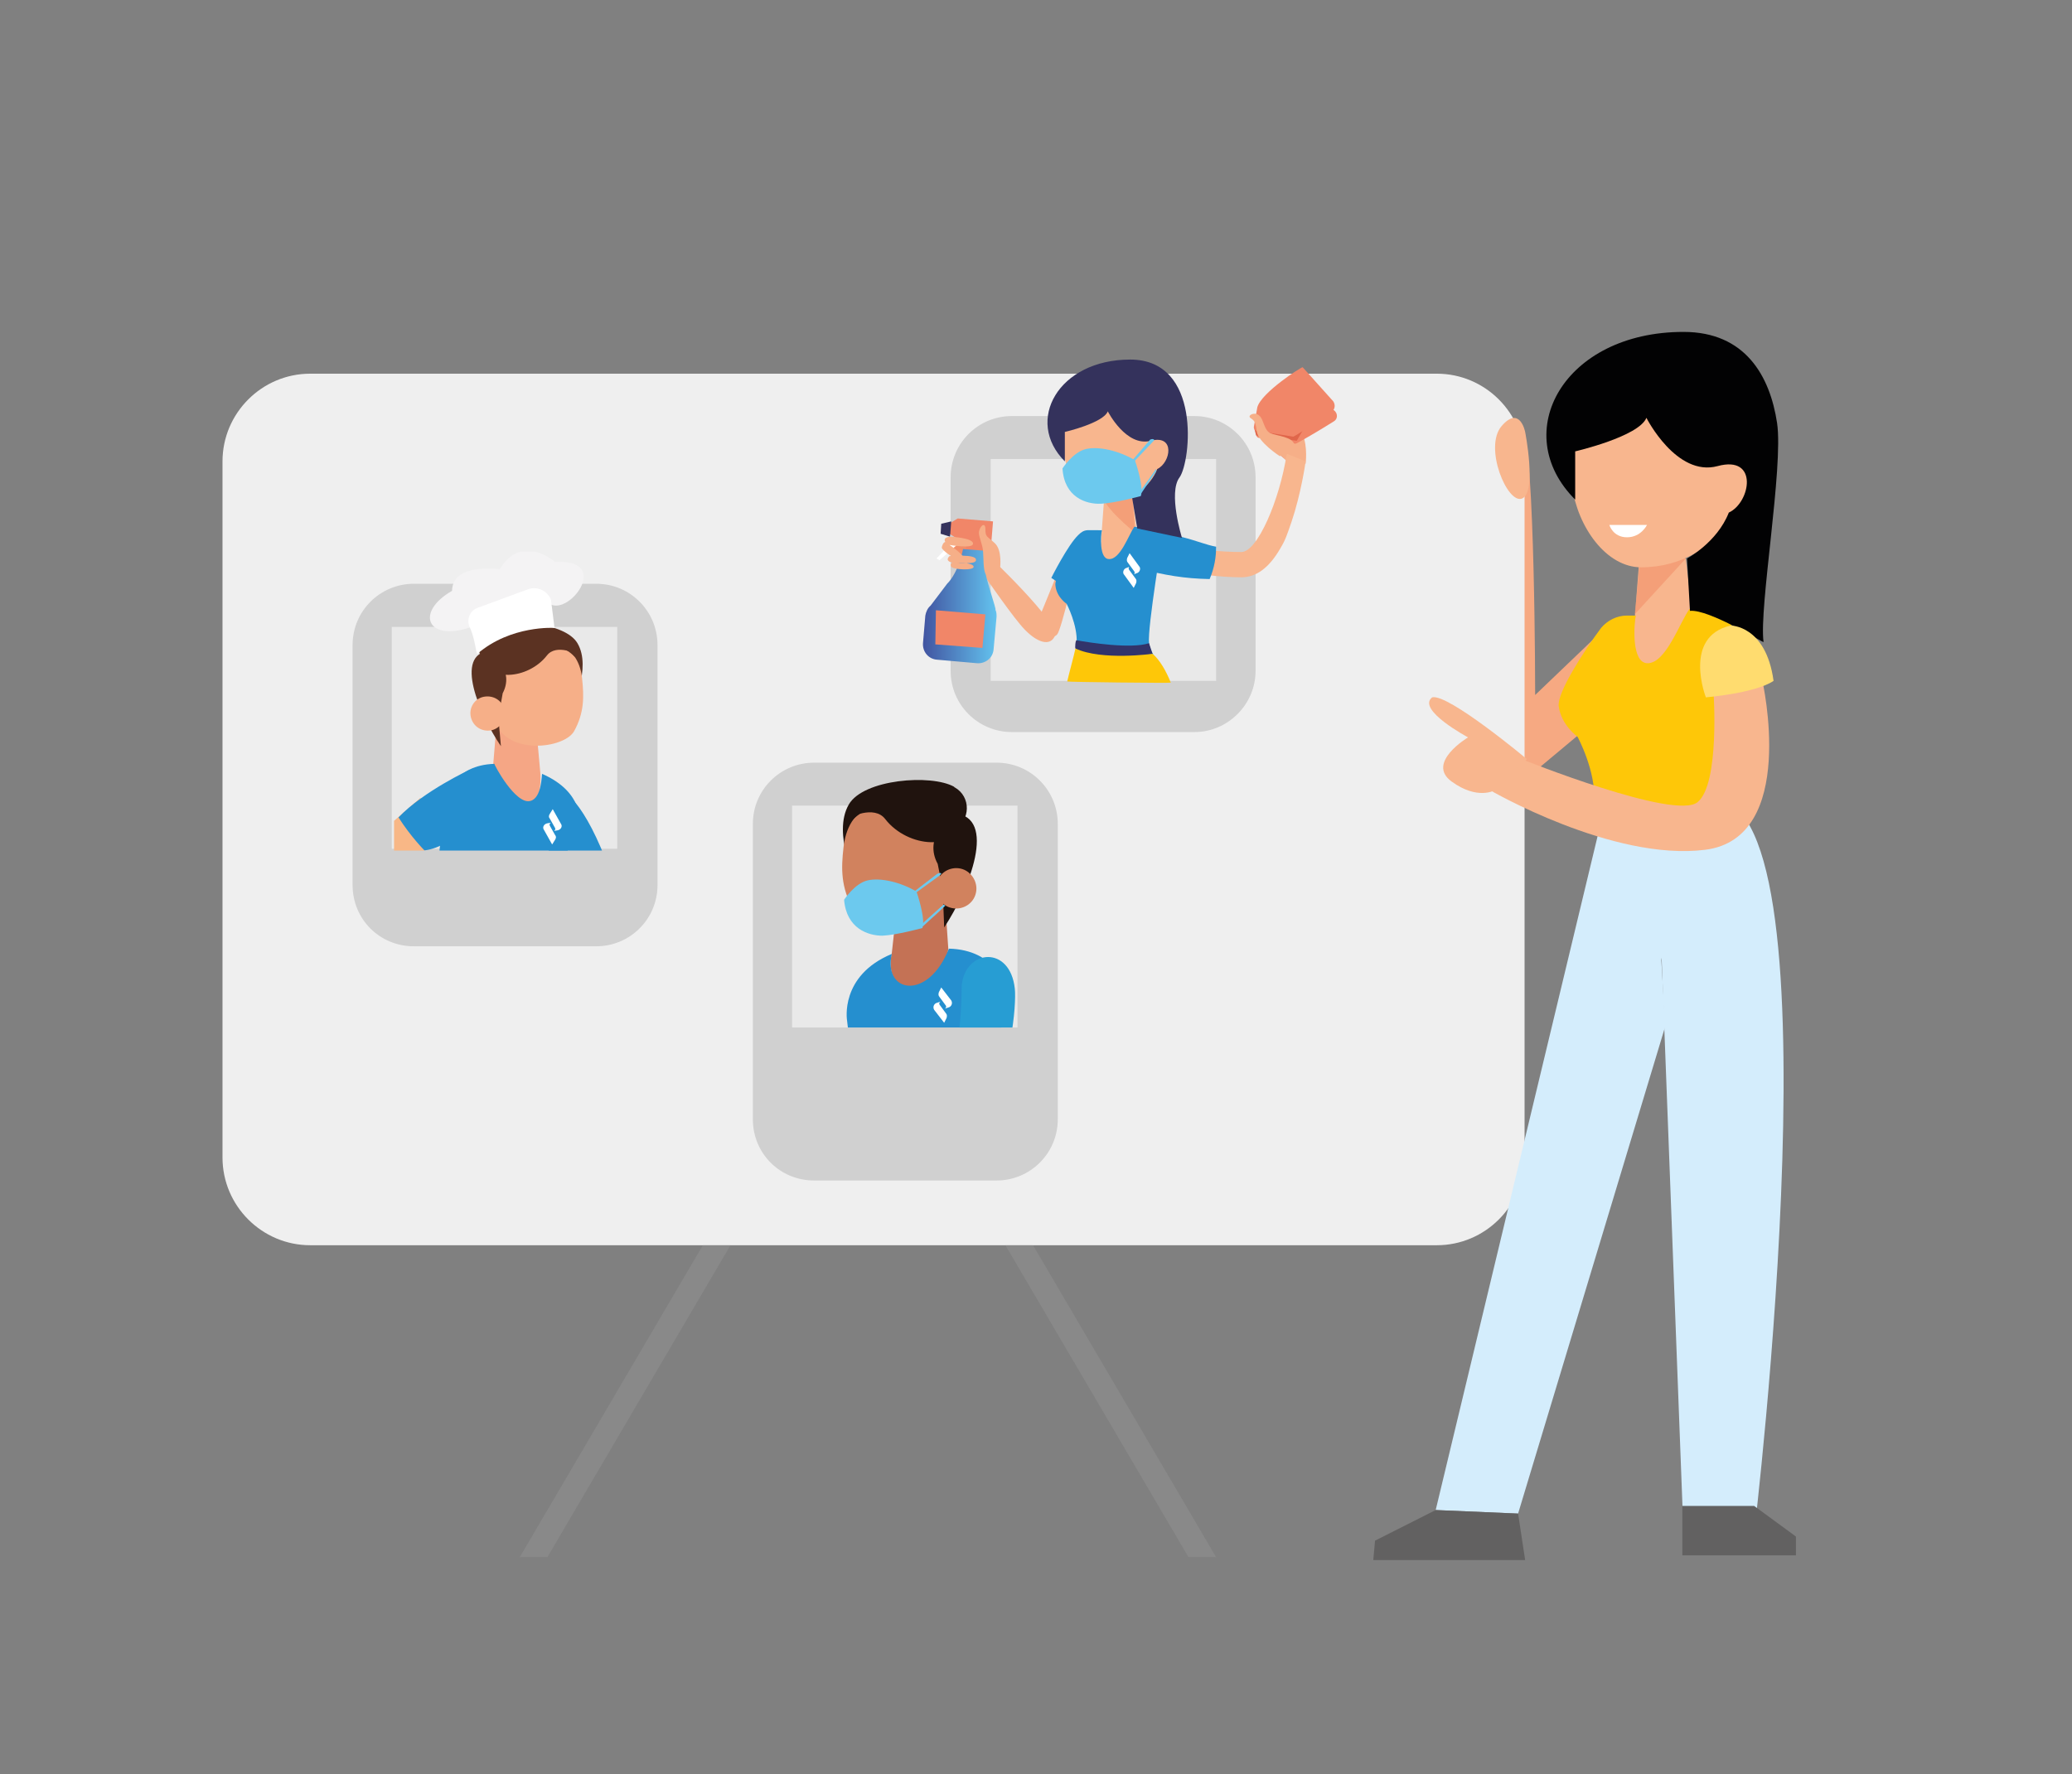<?xml version="1.0" encoding="utf-8"?>
<!-- Generator: Adobe Illustrator 25.0.0, SVG Export Plug-In . SVG Version: 6.00 Build 0)  -->
<svg version="1.1" id="Calque_1" xmlns="http://www.w3.org/2000/svg" xmlns:xlink="http://www.w3.org/1999/xlink" x="0px" y="0px"
	 viewBox="0 0 352 301.5" style="enable-background:new 0 0 352 301.5;" xml:space="preserve">
<rect x="0" y="0" width="352" height="301.5" fill="#808080" stroke="none"/>
<style type="text/css">
	.st0{fill:#F6A982;}
	.st1{fill:#EFEFEF;}
	.st2{opacity:0.36;fill:#9A9999;}
	.st3{opacity:0.53;fill:#FFFFFF;}
	.st4{clip-path:url(#SVGID_2_);}
	.st5{fill:#F4F3F4;}
	.st6{fill:#F6AF88;}
	.st7{fill:#258FCF;}
	.st8{fill:#F5A685;}
	.st9{fill:#1E1B39;}
	.st10{fill:#5B3222;}
	.st11{fill:#F8B786;}
	.st12{opacity:0.8;fill:#FFFFFF;}
	.st13{fill:#FFFFFF;}
	.st14{opacity:0.6;fill:url(#SVGID_3_);}
	.st15{clip-path:url(#SVGID_5_);}
	.st16{fill:#F8B68E;}
	.st17{opacity:0.6;fill:#F28F69;}
	.st18{fill:#E9927B;}
	.st19{fill:#F18668;}
	.st20{fill:#E0664B;}
	.st21{fill:#F28F69;}
	.st22{fill:url(#XMLID_11_);}
	.st23{fill:#34325C;}
	.st24{fill:#F4A085;}
	.st25{fill:#32346A;}
	.st26{fill:#FEC708;}
	.st27{clip-path:url(#SVGID_7_);}
	.st28{fill:#D1825E;}
	.st29{fill:#C47255;}
	.st30{fill:#20130E;}
	.st31{fill:#279DD3;}
	.st32{fill:#6CC9EE;}
	.st33{fill:#D4EDFC;}
	.st34{fill:#020203;}
	.st35{fill:#626161;}
	.st36{fill:#FFDC6F;}
</style>
<path class="st0" d="M272.6,106.8l-11.8,11.3c0,0,0-41.7-2.2-45.9c0,12.4,0.2,60.5,0.2,60.5l9.1-7.6L272.6,106.8z"/>
<path class="st1" d="M244.1,211.6H52.7c-8.2,0-14.9-6.7-14.9-14.9V78.4c0-8.2,6.7-14.9,14.9-14.9h191.4c8.2,0,14.9,6.7,14.9,14.9
	v118.3C259,204.9,252.3,211.6,244.1,211.6z"/>
<path class="st2" d="M70.3,160.8h31c5.7,0,10.4-4.6,10.4-10.4v-40.8c0-5.7-4.6-10.4-10.4-10.4h-31c-5.7,0-10.4,4.6-10.4,10.4v40.8
	C59.9,156.2,64.5,160.8,70.3,160.8z"/>
<rect x="66.7" y="106.5" transform="matrix(-1 -4.515023e-11 4.515023e-11 -1 171.556 250.731)" class="st3" width="38.3" height="37.7"/>
<g>
	<defs>
		
			<rect id="SVGID_1_" x="67" y="93.6" transform="matrix(-1 -4.507429e-11 4.507429e-11 -1 176.843 238.135)" width="42.9" height="50.8"/>
	</defs>
	<clipPath id="SVGID_2_">
		<use xlink:href="#SVGID_1_"  style="overflow:visible;"/>
	</clipPath>
	<g class="st4">
		<g>
			<path class="st5" d="M93.1,102.4c3.2,2.9,11.2-7.5,1.2-6.9c0,0-5.6-5-9.4,1.2c-6.9-0.6-8.1,1.9-8.1,3.7c-6.3,3.6-4.3,8.7,3.1,6.2
				C84.9,105.2,93.1,102.4,93.1,102.4z"/>
			<g>
				<g>
					<polygon class="st6" points="95.9,221.7 96.8,210.3 91.2,210.1 91.2,222 96,222.1 					"/>
					<g>
						<path class="st7" d="M91,220.8c0,0,3.9,1.7,5.8-0.8l8,5c0.5,0.3,0.3,1.2-0.3,1.1l-13.3,0c-0.3,0-0.5-0.3-0.5-0.5L91,220.8z"/>
					</g>
				</g>
				<g>
					<polygon class="st6" points="73.3,221.7 74.1,210.3 68.6,210.1 68.5,222 73.3,222.1 					"/>
					<g>
						<path class="st7" d="M68.4,220.8c0,0,3.9,1.7,5.8-0.8l6.8,4.4c0.7,0.5,0.4,1.6-0.5,1.6l-13.5-0.4L68.4,220.8z"/>
					</g>
				</g>
				<path class="st8" d="M84.3,122.4c0.2-0.7-0.5,7.4-0.5,7.4s1.1,8.2,4.8,8.2c3.7,0,3.2-6.6,3.2-6.6l-0.7-7.7L84.3,122.4z"/>
				<g>
					<g>
						<g>
							<path class="st9" d="M91.8,154.9c4.7,3.8,9.1,42.6,5,61.2c0,0-3.7,1.2-6.2,0c0,0-2-30.3-8.1-42.5l-8.1,42.5
								c0,0-2.5,1.2-7.9-0.6c1.8-24.7,2.6-56,7.3-63.1L91.8,154.9z"/>
						</g>
						<g>
							<g>
								<path class="st7" d="M98.4,140l-6.5,14.9c0,0-3.1,4.1-10.7,2.4c-7.6-1.7-7.4-4.9-7.4-4.9s1.8-16.6,1.9-16.8
									c0.1-0.3,1.4-5.6,8.3-5.8c-0.1,0.1,3.6,7,6.1,6.3c2-0.5,1.9-4.6,2-4.6C99.4,134.7,98.4,140,98.4,140z"/>
							</g>
						</g>
					</g>
				</g>
				<g>
					<path class="st10" d="M83.1,112.9c-2.4-1.3-2.4-4.7-0.1-6c0,0,0.1,0,0.1-0.1c3.2-1.8,12.9-1.1,15,2.5
						c2.5,4.2-1.1,11.3-1.1,11.3L83.1,112.9z"/>
					<path class="st6" d="M94.7,109.7c2.7,0.4,4,3.2,4.2,5.7c0.3,2.9,0.4,5.7-1.4,8.9c-1.9,3.2-13.3,4.3-13.8-3.6
						C83.1,111.3,89,108.9,94.7,109.7z"/>
					<path class="st10" d="M84.7,122.3l-2-7.4c0.9-1.9,2.2-1.6,2.2-1.6c0-0.1,1.8-1,1.7-1.1c7.2-5.5,11.1-0.5,11.1-0.5
						s-0.7-3.3-3.9-3.6c-2.4-0.3-6.9,2.2-10.6,2.5c-6.2,0.5-1.7,10.9,1.9,16.2L84.7,122.3z"/>
					<path class="st10" d="M83.8,111.2c0,0,3.6,2.8,1.6,6.6l-0.6,3.4l-4.3-4.6l1.1-5.1L83.8,111.2z"/>
					<path class="st10" d="M98.1,111.2c0,0-3.6-1.9-5.2,0.2c-3.2,4.1-10.4,4.7-11-0.2c-0.6-4.8,8.2-3.5,8.2-3.5
						S96.6,109.3,98.1,111.2z"/>
					<g>
						<path class="st6" d="M80,121.9c0.4,1.6,1.9,2.5,3.5,2.2c1.6-0.4,2.5-1.9,2.2-3.5c-0.4-1.6-1.9-2.5-3.5-2.2
							C80.6,118.7,79.6,120.3,80,121.9z"/>
					</g>
				</g>
			</g>
			<path class="st7" d="M95.6,134.5c0,0,3.6,1.2,8.1,13.7l-6.9,3.2l-3.6-6.8L95.6,134.5z"/>
			<path class="st11" d="M66.8,139.6l4.6-4l4.7,6.1l-4,2.8c-1.3,0.9-1.4,2.7-0.3,3.7l7.5,6.8l-3.2,3.9l-10.5-8.2
				C61.5,147.1,61.7,143.4,66.8,139.6z"/>
			<path class="st12" d="M79.5,156.3l2.2-4.5c0.1-0.3,0.5-0.4,0.8-0.3l0.6,0.2l0.6-1.5l1.2,0.6l-0.6,1.4l0.6,0.2
				c0.3,0.1,0.5,0.5,0.4,0.8l-1.6,4.9"/>
			
				<rect x="83.5" y="149.7" transform="matrix(0.914 0.406 -0.406 0.914 68.168 -21.368)" class="st13" width="1.9" height="1"/>
			
				<linearGradient id="SVGID_3_" gradientUnits="userSpaceOnUse" x1="-1972.255" y1="156.461" x2="-1967.922" y2="156.461" gradientTransform="matrix(1 0 0 1 2052.254 0)">
				<stop  offset="2.001960e-02" style="stop-color:#FBBB49"/>
				<stop  offset="0.985" style="stop-color:#FECC4B"/>
			</linearGradient>
			<polygon class="st14" points="81,154.9 84.3,154.8 83.2,158.2 80,157.1 			"/>
			<path class="st11" d="M79.4,155c0,0,5.3,1.3,5,3.2c-0.6,3-4,4.9-5,4c-1.1-0.9-3.1-3.2-3.1-3.2S78,154.9,79.4,155z"/>
			<path class="st7" d="M79.8,130.8c0,0-7.8,3.6-12.1,8.1c2.1,3.3,4.4,5.6,4.4,5.6s4-0.2,7.3-4.7S79.8,130.8,79.8,130.8z"/>
			<path class="st13" d="M94.2,106.7l-0.6-4.8c-0.6-1.5-2.3-2.3-3.8-1.8l-8.7,3.2c-1.3,0.5-1.9,2-1.3,3.3c0.9,1.8,1.1,4.7,1.3,4.5
				C86.8,106.2,94.2,106.7,94.2,106.7z"/>
		</g>
	</g>
</g>
<path class="st2" d="M138.3,200.6h31c5.7,0,10.4-4.6,10.4-10.4V140c0-5.7-4.6-10.4-10.4-10.4h-31c-5.7,0-10.4,4.6-10.4,10.4v50.2
	C127.9,196,132.5,200.6,138.3,200.6z"/>
<rect x="134.7" y="136.9" transform="matrix(-1 -4.488866e-11 4.488866e-11 -1 307.558 311.497)" class="st3" width="38.3" height="37.7"/>
<path class="st2" d="M202.9,124.4h-31c-5.7,0-10.4-4.6-10.4-10.4V81.1c0-5.7,4.6-10.4,10.4-10.4h31c5.7,0,10.4,4.6,10.4,10.4V114
	C213.3,119.7,208.6,124.4,202.9,124.4z"/>
<rect x="168.3" y="78" class="st3" width="38.3" height="37.7"/>
<g>
	<g>
		<defs>
			<rect id="SVGID_4_" x="155.8" y="56.3" width="72.7" height="59.3"/>
		</defs>
		<clipPath id="SVGID_5_">
			<use xlink:href="#SVGID_4_"  style="overflow:visible;"/>
		</clipPath>
		<g class="st15">
			<path id="XMLID_226_" class="st9" d="M176.8,125.4c0,0-1.7,4.2-1.2,7.2c0.5,2.9,24,2.2,25.2,0c1.2-2.2-0.7-8.6-0.7-8.6
				L176.8,125.4z"/>
			<g id="XMLID_224_">
				<path id="XMLID_225_" class="st9" d="M199.7,120.2c-4.1,0.8-8,10.1-12.1,10.5c0.3,4.5,0.6,16,1.3,22c0.1,0.7,0.2,1.6,0.3,2.5
					h9.8c0-1.2,0-2.2,0-3.1C198.7,145.9,204.1,134.1,199.7,120.2z"/>
			</g>
			<g>
				<g>
					<polygon class="st16" points="187.6,84.4 186.8,95.3 193.7,95.3 192.4,84.4 					"/>
					<path class="st17" d="M187.2,84c0.2,2.2,5.6,6.5,5.6,6.5l-0.4-6.2L187.2,84z"/>
					<path class="st16" d="M187.8,85.2c8.5,0,11.7-8.6,11.7-8.6s-4.4-7.5-11.7-7.7C176.1,68.6,180.6,85.2,187.8,85.2z"/>
					<g>
						<path class="st13" d="M184.5,80.9h3.9c0,0-0.6,1.3-2.1,1.3C184.8,82.2,184.5,80.9,184.5,80.9z"/>
					</g>
				</g>
				<path id="XMLID_223_" class="st18" d="M214.4,73.3c0,0.3,0,1.5,1,2.3c1,0.8,3.2,2.7,3.2,2.7l-1.9-2.4
					C216.6,75.9,214.4,72.9,214.4,73.3z"/>
				<path id="XMLID_222_" class="st6" d="M221.1,73.7c-2.1-0.1-4.3-0.3-6.4-0.4c0.3,0.7,0.9,2.1,1.3,2.5c0.5,0.5,3.5,3.4,3.5,3.4
					l2.3-0.4c0,0,0.4-2.8-0.5-5C221.3,73.7,221.2,73.7,221.1,73.7z"/>
				<path id="XMLID_220_" class="st19" d="M222.5,70l-7.9-0.1c-0.3,0-0.6,0.2-0.6,0.5l-0.6,3.4c0,0.3,0.2,0.6,0.5,0.6l6.2,1
					c0.2,0,4.3-2.4,6.5-3.8c0.7-0.4,0.7-1.4,0-1.9l-0.5-0.3C226,69.1,222.7,70.1,222.5,70z"/>
				<polygon id="XMLID_218_" class="st20" points="213.1,72.9 213.4,74 220.3,74.9 222.9,70.4 222.6,69.4 				"/>
				<path id="XMLID_216_" class="st19" d="M221.3,62.4c-0.3,0-7,4.3-7.7,6.8l-0.6,3.4c0,0.3,0.2,0.6,0.5,0.6l6.2,1
					c0.2,0,4.5-2.8,6.5-4.2c0.6-0.4,0.7-1.2,0.3-1.8C224.8,66.3,221.3,62.4,221.3,62.4z"/>
				<path id="XMLID_215_" class="st21" d="M165,91.1c0,0-3.1,0.4-3.6,1c-0.4,0.6,1.7,2.5,1.7,2.5s-0.5-0.1-0.7,0.7s2.8,2.3,4.1,2.8
					c1.3,0.5,3.4-1.9,3-3.3C169.1,93.5,165.1,91.1,165,91.1z"/>
				<path id="XMLID_214_" class="st6" d="M167.7,94.2l-1.6,2c0,0,5,7.3,7.2,9.9c2.2,2.7,4.9,4.1,5.9,2
					C180.2,106,167.7,94.2,167.7,94.2z"/>
				<path id="XMLID_213_" class="st6" d="M175.6,107.2c-0.6,1.3,3.2,1.6,4,0.6c0.8-1,3.2-11.8,3.2-11.8l-2.4-0.6
					C180.5,95.3,176.2,105.9,175.6,107.2z"/>
				<path id="XMLID_212_" class="st7" d="M183.2,90.9c-1.8,1.7-4.6,7.3-4.6,7.3c1.3,0.9,3.1,2,4,2.3c1.9-4.6,4-10.4,4-10.4l-1.8,0
					C184.1,90.1,183.6,90.5,183.2,90.9z"/>
				<path id="XMLID_211_" class="st7" d="M195.2,109.3c-0.3-2.6,2.4-18.7,2.4-18.7c-1.1-0.2-3.8-1-4.9-1.1c-1,1.5-2.4,5.6-4.3,5.5
					c-1.7,0-1.4-4.1-1.2-4.9c-0.2,0-2.5,0-2.5,0c-1.2,1.3-5.7,7.6-5.4,9.4c0.2,2,1.9,3.1,1.9,3.1s1.9,3.6,1.7,6.7
					c-0.5,5-3.2,11-3.1,14.7c0.2,5.9,23.6,4.6,21.2-2.2C197.7,112.5,195.6,111.9,195.2,109.3z"/>
				<g id="XMLID_200_">
					<polygon id="XMLID_209_" class="st19" points="164,93.7 167.3,93.9 167.4,91.6 164.4,91.3 					"/>
					<polygon id="XMLID_208_" class="st13" points="159.1,94.9 159.6,95.2 163.7,91.6 162.7,91.1 					"/>
					<linearGradient id="XMLID_11_" gradientUnits="userSpaceOnUse" x1="156.995" y1="103.112" x2="169.537" y2="103.112">
						<stop  offset="5.586592e-03" style="stop-color:#4256A2"/>
						<stop  offset="1" style="stop-color:#64C6F1"/>
					</linearGradient>
					<path id="XMLID_207_" class="st22" d="M167.3,96.4l0.2-2.8l-3.9-0.3c0,0-0.7,3.9-2.7,5.9l-2.8,3.7c-0.5,0.4-0.8,1.1-0.9,1.7
						l-0.4,4.7c-0.1,1.4,0.9,2.7,2.4,2.8l6.8,0.6c1.4,0.1,2.7-0.9,2.8-2.4l0.5-5.5c0-0.4,0-0.8-0.2-1.2
						C169.4,103.8,167.2,97.7,167.3,96.4z"/>
					<polygon id="XMLID_205_" class="st19" points="160.9,89.2 160.8,90.4 163.2,91.9 168.4,92.3 168.7,88.6 162.7,88.1 					"/>
					<polygon id="XMLID_203_" class="st23" points="159.8,90.7 161.4,91.2 161.6,88.6 159.9,89 					"/>
					<polygon id="XMLID_201_" class="st19" points="158.9,109.5 166.9,110.1 167.4,104.4 159,103.7 					"/>
				</g>
				<path id="XMLID_199_" class="st6" d="M167.4,89.9c0-1.4-1.1-0.4-1.1,0.7c0,0.6,0.6,1.9,0.7,3c0.1,1,0,3.4,0.5,4
					c0.7,0.8,1.8-0.5,1.8-0.5l0.6-0.6c0,0,0.4-3-0.9-4.2C167.7,91.1,167.4,91.3,167.4,89.9z"/>
				<path id="XMLID_198_" class="st6" d="M161.5,91.2c-1.5,0.1-0.9,0.9-0.9,0.9c-0.3,0-0.6,0.6-0.6,1c0.1,0.4,2.1,2.1,3.4,1.9
					c1.2-0.2-2.1-2.4-2.1-2.4s4,0.7,4-0.2C165.4,91.4,161.5,91.2,161.5,91.2z"/>
				<path id="XMLID_197_" class="st24" d="M164.3,95.7c-0.8-0.1-1.7-0.1-1.7-0.1S163.4,95.7,164.3,95.7z"/>
				<path id="XMLID_196_" class="st6" d="M161.3,94.5c-0.9,0.9,0.5,1.1,0.5,1.1s-0.5,0.2-0.2,0.7c0.3,0.5,3.9,0.7,3.8,0
					c0-0.3-0.6-0.5-1.2-0.6c-0.8,0-1.7-0.1-1.7-0.1s0.9,0,1.7,0.1c0.8,0,1.7-0.1,1.6-0.6C165.8,94.1,161.3,94.5,161.3,94.5z"/>
				<g id="XMLID_193_">
					<path id="XMLID_194_" class="st16" d="M210.9,93.8c-3.4,0-8.4-0.4-11-1.5c-0.2-0.1-0.5-0.2-0.7-0.2c0,0.2,0,0.4,0,0.6
						c0.1,1.4,0.1,2.6,0,3.9c3.1,0.9,8,1.5,11.7,1.5c2.5,0,4.7-1.6,6.6-4.9c0.9-1.5,1.1-2.2,1.9-4.5c1.6-4.7,2.4-10.1,2.4-10.3
						l-3.2-1.3C217.4,85,213.6,93.8,210.9,93.8z"/>
				</g>
				<g id="XMLID_191_">
					<path id="XMLID_192_" class="st7" d="M197.6,90.6c0,0.1-0.4,0.4-0.9,0.7c-0.3,1.1-1.6,1.6-1.9,2.6c-0.1,0.4-1.8,2.2-1.9,2.6
						c5.3,1.3,8.2,1.8,12.6,1.9c0.8-1.9,1.1-3.7,1.1-5.5c-1.7-0.3-2.9-0.9-6-1.7C198.9,90.8,197.9,90.6,197.6,90.6z"/>
				</g>
				<path id="XMLID_190_" class="st6" d="M215.8,73.6c-1.1-0.5-1.1-2.4-1.9-3c-0.8-0.7-2,0-1.5,0.4c0.5,0.4,0.9,0.4,1.1,2.3
					c0.3,1.9,3.9,4.2,3.9,4.2s2.6-0.3,2.5-1.8S216.9,74.1,215.8,73.6z"/>
			</g>
		</g>
	</g>
	<path class="st23" d="M200.8,91.4c0,0-2.4-7.7-0.4-10.3c1.9-2.7,3.8-20-8.4-20s-18,10.4-11.1,17.3c0-5,0-5,0-5s6.5-1.5,7.3-3.5
		c0,0,3.1,6.1,7.3,5s3.4,3.7,1.1,4.8c-1.2,3.1-4.3,4.7-4.3,4.7l0.9,5.4L200.8,91.4z"/>
	<path class="st25" d="M182.7,110.2c4.9,2.7,13.1,0.9,13.1,0.9s0,0-0.6-1.8c-3.1,1-10.1-0.1-12.3-0.5
		C182.7,108.7,182.6,110.1,182.7,110.2z"/>
	<path class="st26" d="M195.8,111.1c0,0-8.6,1.2-13.1-0.9c-0.3,1.4-0.9,3.5-1.4,5.6c0,0.1,17.6,0.3,17.6,0.2
		C198.1,114,197,112.1,195.8,111.1z"/>
	<g>
		<path class="st13" d="M192.6,99.9l0.4-0.8c0.1-0.3,0.1-0.6-0.1-0.8l-1.1-1.5c-0.1-0.2-0.1-0.4,0.1-0.5l0,0l-0.5,0.2
			c-0.5,0.1-0.8,0.8-0.4,1.2L192.6,99.9z"/>
		<path class="st13" d="M191.9,94l-0.4,0.8c-0.1,0.3-0.1,0.6,0.1,0.8l1.1,1.5c0.1,0.2,0.1,0.4-0.1,0.5l0,0l0.5-0.2
			c0.5-0.1,0.8-0.8,0.4-1.2L191.9,94z"/>
	</g>
</g>
<g>
	<defs>
		<polyline id="SVGID_6_" points="173,174.6 131.7,174.6 131.7,129.7 173,129.7 		"/>
	</defs>
	<clipPath id="SVGID_7_">
		<use xlink:href="#SVGID_6_"  style="overflow:visible;"/>
	</clipPath>
	<g class="st27">
		<g>
			<g>
				<polygon class="st28" points="141.6,280 140.6,266.5 147.2,266.2 147.2,280.4 141.5,280.6 				"/>
				<g>
					<path class="st7" d="M147.5,279c0,0-4.6,2-6.9-1l-7.4,5.5c-1.2,0.9-0.5,2.7,0.9,2.7l13.7-0.4c0.6,0,1.1-0.6,1-1.3L147.5,279z"
						/>
				</g>
			</g>
			<g>
				<polygon class="st28" points="168.5,280 167.5,266.5 174.2,266.2 174.2,280.5 168.5,280.6 				"/>
				<g>
					<path class="st7" d="M174.4,279c0,0-4.6,2-6.9-1l-7.9,5.9c-0.9,0.7-0.4,2.2,0.7,2.2l13.1,0c1.3,0,2.3-1.2,2-2.5L174.4,279z"/>
				</g>
			</g>
			<path class="st29" d="M160.6,152.4c-0.2-0.9,0.5,8.8,0.5,8.8c0,1.6-3.7,8.7-7.4,6.8c-3.4-1.7-2.2-6-2.2-6l0.9-8.2L160.6,152.4z"
				/>
			<g>
				<g>
					<g>
						<path class="st9" d="M146.3,199.7c-6,18.9-7.6,44.3-6.6,73.7c0,0,3.5,1.1,9.5,0l6.7-51.4l9.9,51.3c0,0,5,1.5,9.5-0.7
							c1.5-29.8-5.2-70.7-8.9-73H146.3z"/>
					</g>
					<g>
						<g>
							<path class="st7" d="M143.9,173.4l3.1,26.4h19.4c0,0,4.7-31.4,4.6-31.7c-0.1-0.3-1.7-6.7-9.8-6.9c-3.5,8.9-11.2,7.6-9.7,0.9
								C142.6,165.8,143.9,173.4,143.9,173.4z"/>
						</g>
					</g>
				</g>
			</g>
			<g>
				<path class="st30" d="M162.1,141c2.8-1.6,2.9-5.6,0.1-7.2c0,0-0.1,0-0.1-0.1c-3.9-2.2-15.4-1.3-17.9,3c-2.9,5,1.4,13.4,1.4,13.4
					L162.1,141z"/>
				<path class="st28" d="M148.3,137.2c-3.2,0.4-4.7,3.8-5,6.8c-0.4,3.5-0.5,6.8,1.7,10.6c2.3,3.8,15.9,5.2,16.4-4.3
					C162.1,139.1,155,136.3,148.3,137.2z"/>
				<path class="st30" d="M160.2,152.3l2.4-8.8c-1-2.3-2.6-2-2.6-2c0-0.2-2.1-1.2-2.1-1.4c-8.6-6.5-13.2-0.6-13.2-0.6
					s0.8-3.9,4.7-4.3c2.9-0.3,8.2,2.6,12.7,3c7.4,0.6,2.6,12.9-1.7,19.4L160.2,152.3z"/>
				<path class="st30" d="M161.2,139c0,0-4.3,3.4-1.9,7.8l0.8,4l5.1-5.5l-1.3-6.1L161.2,139z"/>
				<path class="st30" d="M144.2,139c0,0,4.3-2.3,6.2,0.2c3.8,4.9,12.4,5.6,13.1-0.2c0.8-5.8-9.8-4.1-9.8-4.1S145.9,136.7,144.2,139
					z"/>
				<g>
					<path class="st28" d="M165.8,151.7c-0.4,1.9-2.3,3-4.1,2.6c-1.9-0.4-3-2.3-2.6-4.1c0.4-1.9,2.3-3,4.1-2.6
						C165,148,166.2,149.9,165.8,151.7z"/>
				</g>
			</g>
		</g>
		<path id="XMLID_189_" class="st31" d="M163.4,167.3c-0.2,0,1.5,37.7-23.8,22.5c-0.5-0.3-1.2,0.1-1.3,0.7l-1.4,4.4
			c-0.2,0.5,0.2,1,0.7,1.2c31.1,17.1,35.4-22.7,34.8-28.1C171.6,160.6,164.1,161.3,163.4,167.3z"/>
		<path class="st13" d="M150.7,152.4h-4.6C146.2,152.4,149.2,155.3,150.7,152.4z"/>
	</g>
</g>
<g>
	<path class="st13" d="M93.8,143.5l0.5-0.8c0.2-0.3,0.2-0.6,0-0.8l-0.9-1.6c-0.1-0.2,0-0.4,0.2-0.5l0,0l-0.6,0.1
		c-0.6,0.1-0.9,0.7-0.6,1.1L93.8,143.5z"/>
	<path class="st13" d="M93.9,137.5l-0.5,0.8c-0.2,0.3-0.2,0.6,0,0.8l0.9,1.6c0.1,0.2,0,0.4-0.2,0.5l0,0l0.6-0.1
		c0.6-0.1,0.9-0.7,0.6-1.1L93.9,137.5z"/>
</g>
<g>
	<path class="st13" d="M160.4,173.8l0.4-0.8c0.1-0.3,0.1-0.6-0.1-0.8l-1.1-1.5c-0.1-0.2,0-0.4,0.2-0.5l0,0l-0.6,0.2
		c-0.5,0.1-0.8,0.7-0.5,1.2L160.4,173.8z"/>
	<path class="st13" d="M159.9,167.8l-0.4,0.8c-0.1,0.3-0.1,0.6,0.1,0.8l1.1,1.5c0.1,0.2,0,0.4-0.2,0.5l0,0l0.6-0.2
		c0.5-0.1,0.8-0.7,0.5-1.2L159.9,167.8z"/>
</g>
<g>
	<path class="st32" d="M159.2,148.5l-3.9,3l0.3,0.2l4-2.9l0.3-0.3C159.9,148.3,159.6,148.3,159.2,148.5z"/>
	<polygon class="st32" points="160.3,153.7 156.4,157.2 156.8,157.4 160.6,153.9 	"/>
	<path class="st32" d="M143.4,152.9c0,0,1.8-2.8,4-3.3c2.2-0.5,5.6,0.3,8.3,1.9c0,0,1.6,4.6,1,6.2c0,0-4.4,1.2-6.8,1.3
		C147.5,159,143.8,157.8,143.4,152.9z"/>
</g>
<g>
	<path class="st32" d="M195.4,74.7l-3.1,3.6l0.3,0.2l3.5-3.7C196.1,74.7,195.9,74.5,195.4,74.7z"/>
	<path class="st32" d="M196.4,79.7l-3,4.2l0.3,0.2l2.5-3.7C196.4,80.2,196.5,79.9,196.4,79.7z"/>
	<path class="st32" d="M180.5,79.6c0,0,1.8-2.8,4-3.3c2.2-0.5,5.6,0.3,8.3,1.9c0,0,1.6,4.5,1,6.1c0,0-4.4,1.2-6.8,1.3
		C184.5,85.7,180.8,84.5,180.5,79.6z"/>
</g>
<polygon class="st2" points="206.6,264.6 201.9,264.6 170.8,211.6 175.5,211.6 "/>
<polygon class="st2" points="88.3,264.6 93,264.6 124.1,211.6 119.4,211.6 "/>
<g>
	<polygon class="st33" points="272.1,139.2 243.9,256.6 257.9,257.2 282.9,174.4 280.9,140.8 	"/>
	<g>
		<path class="st33" d="M280.6,140c-0.4,8.4-0.3,17.2,1.7,23.2l3.7,97.3H298c0,0,15.3-127.3-7.6-124.7
			C289.4,137.9,285.8,139,280.6,140z"/>
		<g>
			<g>
				<g>
					<polygon class="st16" points="278.5,95 277.1,113 288.5,113 286.4,94.9 					"/>
					<path class="st17" d="M278.6,90.4c0.3,3.6-0.9,14-0.9,14l8.7-9.5L278.6,90.4z"/>
					<path class="st16" d="M278.8,96.4c14,0,19.3-14.3,19.3-14.3s-7.3-12.4-19.4-12.7C259.5,68.9,266.9,96.4,278.8,96.4z"/>
					<g>
						<path class="st13" d="M273.4,89.2h6.4c0,0-1,2.1-3.4,2.1S273.4,89.2,273.4,89.2z"/>
					</g>
				</g>
				<path id="XMLID_160_" class="st26" d="M291.1,136.1c1.5-3.6,3.4-21,3.5-27.9c0-1.6-0.8-3.2-2.4-3.6c-1.9-0.5-4.1-1-5.2-1.1
					c-1.7,2.4-4,9.2-7.1,9.2c-2.8,0-2.3-6.7-2-8.1c-0.1,0-0.7,0-1.5,0c-1.7,0-3.3,0.8-4.4,2.1c-2.9,3.9-7.5,11-7.2,13.3
					c0.4,3.2,3.2,5.2,3.2,5.2s3.2,5.9,2.8,11C269.9,144.4,289.4,140,291.1,136.1z"/>
			</g>
		</g>
		<path class="st34" d="M299.6,109.1c-0.8-5.8,3.4-29.7,2.3-37.2c-1.2-8-5.4-15.5-15.9-15.5c-20.3,0-29.8,17.1-18.4,28.5
			c0-8.2,0-8.2,0-8.2s10.8-2.5,12.1-5.7c0,0,5.1,10.1,12.1,8.2s5.6,6.2,1.9,7.9c-2,5.1-7.1,7.8-7.1,7.8l0.5,8.9
			C290.4,103.5,299.6,109.3,299.6,109.1z"/>
	</g>
	<polygon class="st35" points="305.1,264.3 285.8,264.3 285.8,255.9 298,255.9 305.1,261.1 	"/>
	<polygon class="st35" points="257.9,257.2 243.9,256.6 233.6,261.8 233.3,265.1 259.1,265.1 	"/>
</g>
<path class="st16" d="M259.1,73.4c0,0-0.9-4.6-4-1c-3.1,3.6,1,13.4,3.5,12.3S259.1,73.4,259.1,73.4z"/>
<path class="st16" d="M299.4,115.7c0,0,6.1,26.7-9.7,28.7s-36.7-10.2-36.7-10.2l5.5-5.2c0,0,26.1,10.5,29.9,7.3
	c3.8-3.1,2.7-18.7,2.7-18.7L299.4,115.7z"/>
<path class="st36" d="M294,106.3c0,0,6-0.1,7.3,9.4c-3.1,2.1-11.5,2.8-11.5,2.8S285.8,108.2,294,106.3z"/>
<path class="st16" d="M259.4,129c0,0-13.4-11.2-16.1-10.5c-2.7,2.1,6.1,6.8,6.1,6.8s-7.2,4.3-2.8,7.5c4.4,3.2,7.3,1.5,7.3,1.5
	L259.4,129z"/>
</svg>
